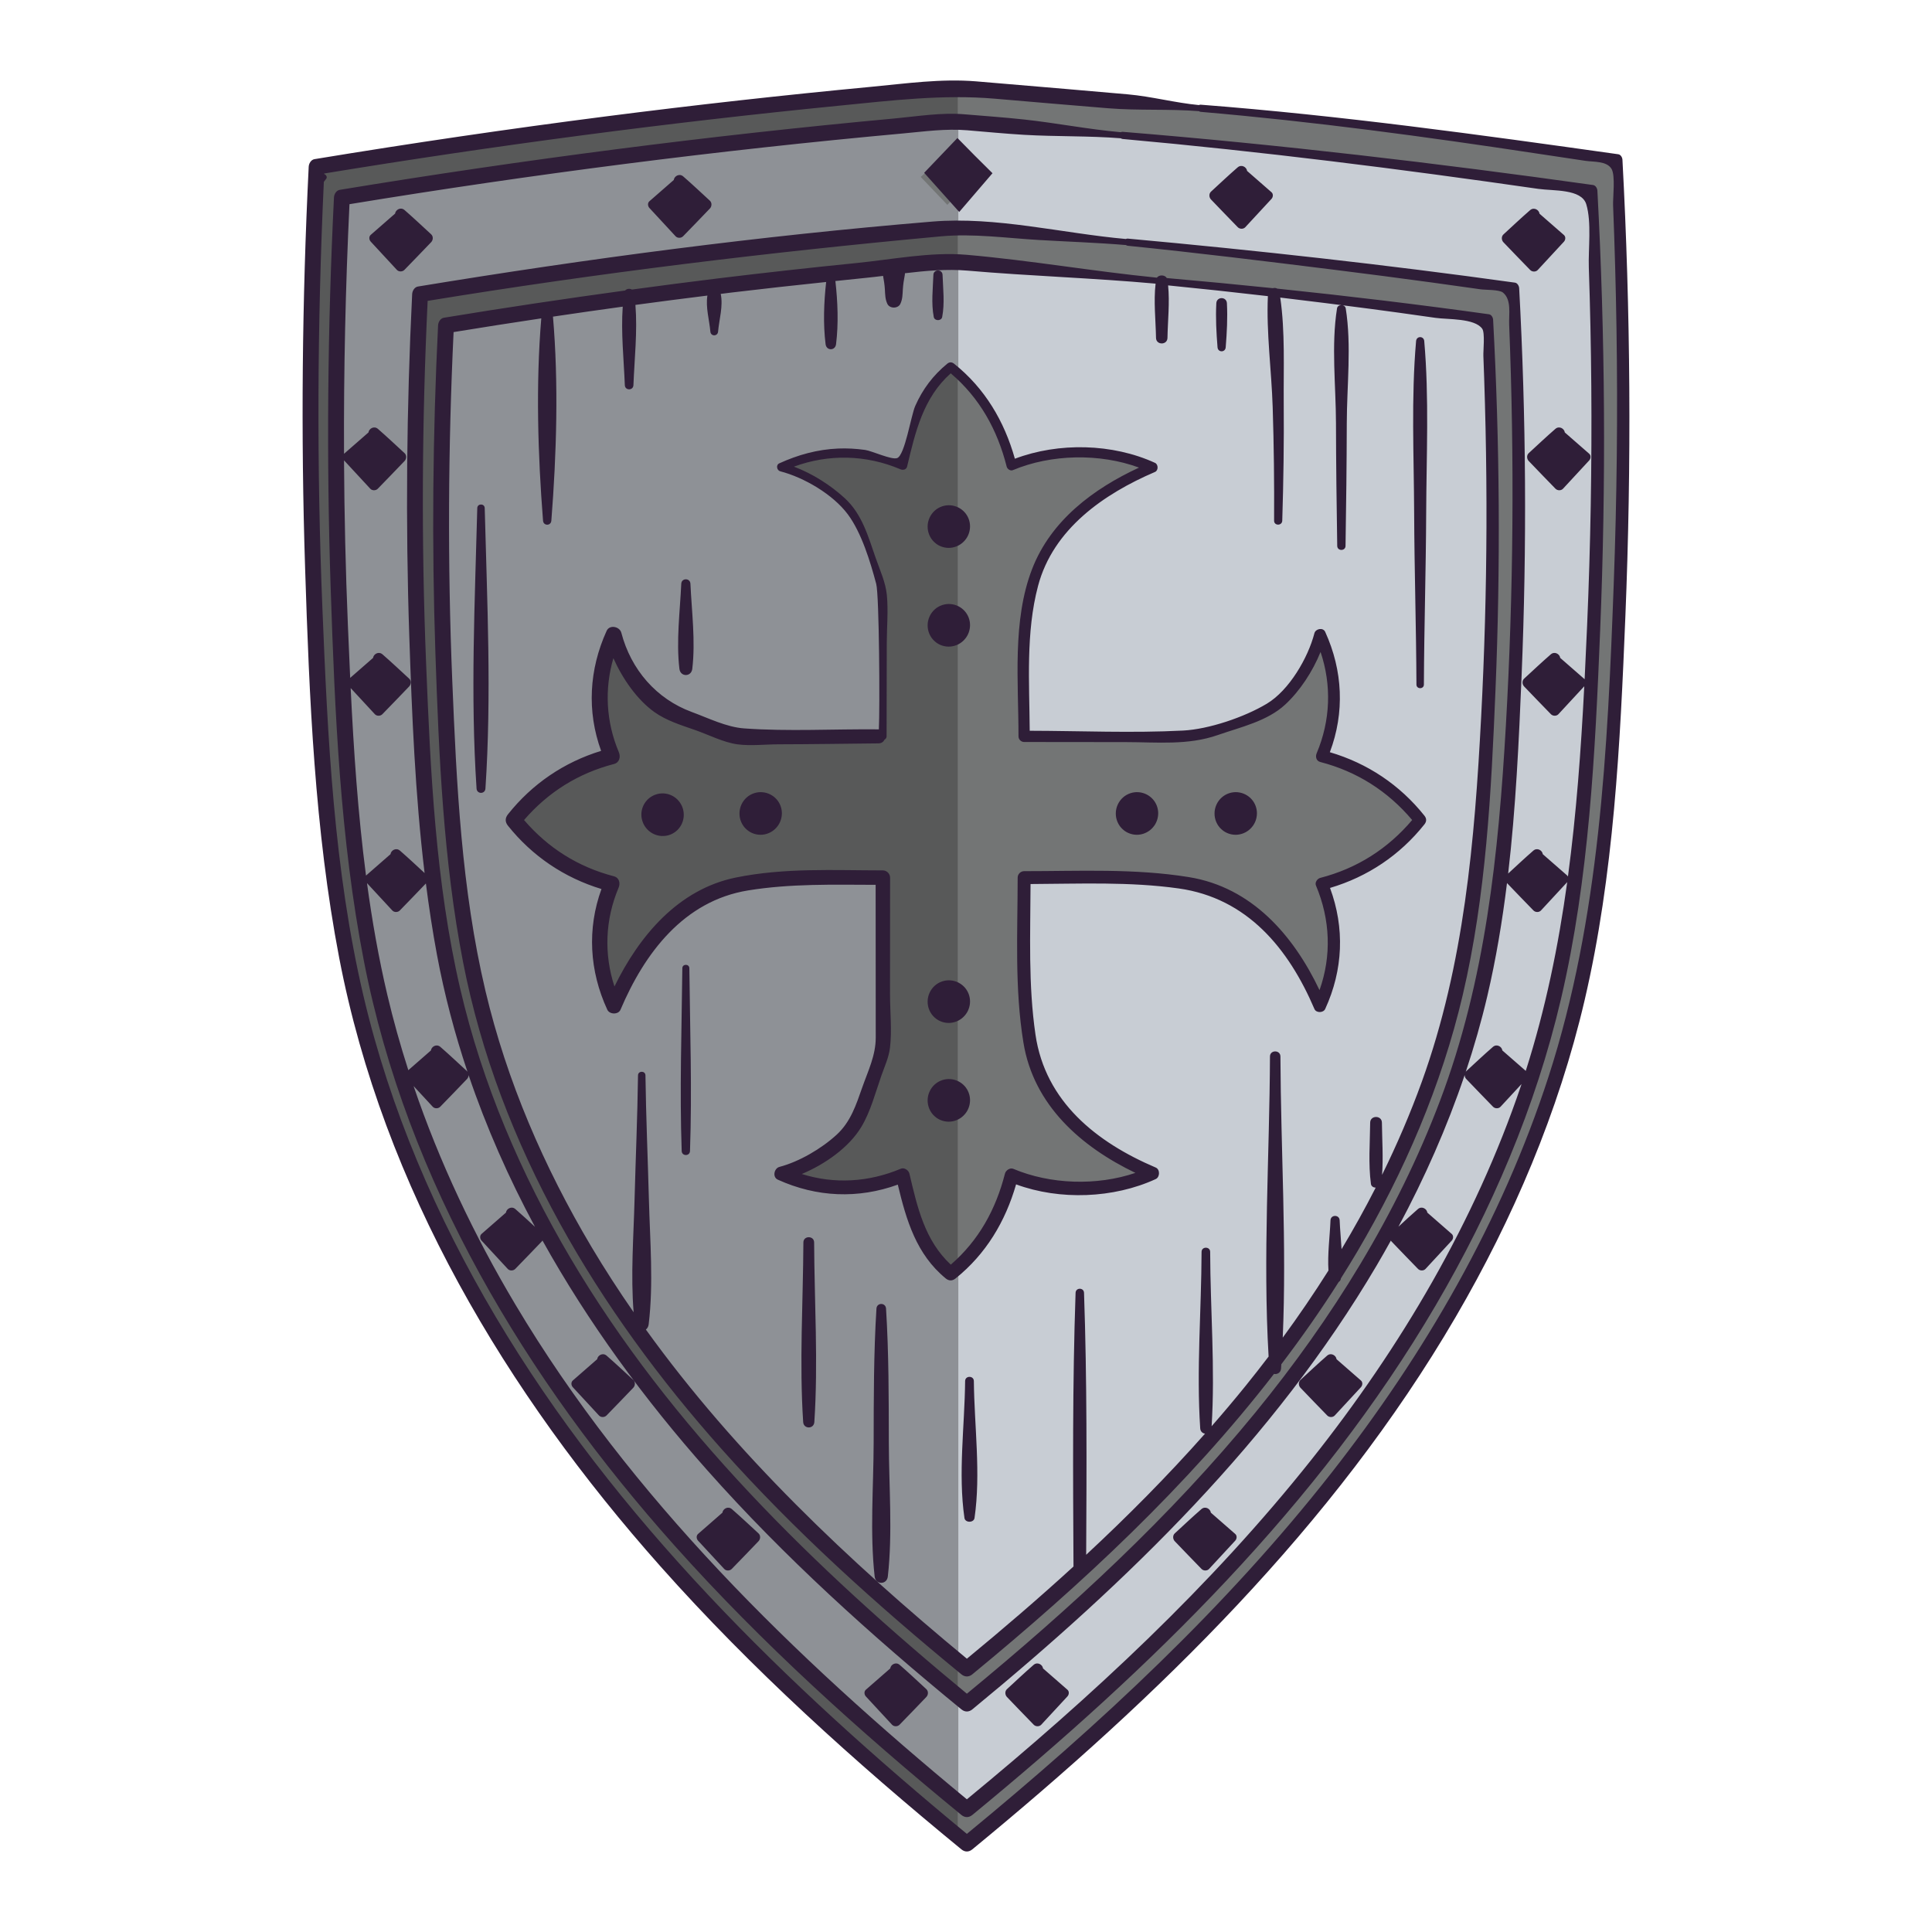 <?xml version="1.0" encoding="utf-8"?>
<!-- Generator: Adobe Illustrator 23.0.3, SVG Export Plug-In . SVG Version: 6.00 Build 0)  -->
<svg version="1.1" id="Capa_1" xmlns="http://www.w3.org/2000/svg" xmlns:xlink="http://www.w3.org/1999/xlink" x="0px" y="0px"
	 viewBox="0 0 1200 1200" enable-background="new 0 0 1200 1200" xml:space="preserve">
<g>
	<path fill="#C8CDD4" d="M745.783,67.03c125.034,10.133,134.24,14.173,258.416,31.966c6.149,118.889,5.258,238.142-2.665,356.926
		c-3.563,53.423-8.577,106.936-20.412,159.154c-24.38,107.562-77.393,207.278-144.586,294.737
		c-67.819,88.274-149.91,164.681-236,235.233c-86.093-70.551-168.185-146.958-236.005-235.233
		c-67.193-87.459-120.206-187.176-144.585-294.737c-11.835-52.217-16.849-105.731-20.412-159.154
		c-7.826-117.33-8.792-235.117-2.89-352.56c130.89-21.652,262.642-38.097,394.838-49.285c3.59,0.268,7.179,0.539,10.768,0.813
		c1.147,0.088,2.293,0.176,3.44,0.264L745.783,67.03z"/>
	<path fill="#8E9196" d="M595.236,54.36v1086.306c-84.155-69.337-164.281-144.396-230.704-230.853
		c-67.193-87.459-120.206-187.176-144.586-294.737c-11.836-52.217-16.849-105.731-20.412-159.153
		c-7.826-117.33-8.791-235.117-2.89-352.56c130.89-21.652,262.641-38.097,394.838-49.285
		C592.733,54.17,593.984,54.266,595.236,54.36z"/>
	<path fill="#737575" d="M771.136,138.8c-5.51-5.777-11.02-11.554-16.53-17.331c5.511-5.028,11.021-10.056,16.53-15.083
		c5.51,5.028,11.02,10.056,16.53,15.083C782.156,127.246,776.646,133.023,771.136,138.8z M301.17,768.493
		c5.51,5.777,11.02,11.554,16.53,17.331c5.51-5.777,11.02-11.554,16.53-17.331c-5.51-5.028-11.02-10.056-16.53-15.084
		C312.19,758.437,306.68,763.465,301.17,768.493z M969.306,148.048c-5.509-5.028-11.02-10.056-16.53-15.084
		c-5.51,5.028-11.02,10.056-16.53,15.084c5.51,5.777,11.02,11.554,16.53,17.331C958.286,159.601,963.797,153.824,969.306,148.048z
		 M357.841,859.534c5.51,5.777,11.021,11.554,16.53,17.331c5.511-5.777,11.021-11.554,16.53-17.331
		c-5.51-5.028-11.02-10.056-16.53-15.084C368.861,849.478,363.351,854.506,357.841,859.534z M438.48,127.088
		c-5.51-5.028-11.02-10.056-16.53-15.084c-5.509,5.028-11.02,10.056-16.53,15.084c5.51,5.777,11.021,11.554,16.53,17.331
		C427.461,138.642,432.971,132.865,438.48,127.088z M254.58,667.758c5.51,5.777,11.02,11.554,16.53,17.331
		c5.51-5.777,11.02-11.554,16.53-17.331c-5.51-5.028-11.02-10.056-16.53-15.084C265.6,657.702,260.09,662.73,254.58,667.758z
		 M251.693,423.944c-5.51-5.028-11.02-10.056-16.53-15.083c-5.51,5.028-11.021,10.056-16.53,15.083
		c5.509,5.777,11.02,11.554,16.53,17.331C240.673,435.498,246.183,429.721,251.693,423.944z M265.377,147.975
		c-5.511-5.028-11.021-10.056-16.53-15.083c-5.51,5.028-11.02,10.056-16.53,15.083c5.51,5.777,11.02,11.554,16.53,17.331
		C254.357,159.529,259.867,153.752,265.377,147.975z M604.94,109.902c-5.51-5.028-11.02-10.056-16.53-15.083
		c-5.509,5.028-11.02,10.056-16.53,15.083c5.51,5.777,11.021,11.554,16.53,17.331C593.92,121.456,599.43,115.679,604.94,109.902z
		 M435.635,954.85c5.51,5.777,11.02,11.554,16.53,17.331c5.51-5.777,11.02-11.554,16.53-17.331
		c-5.51-5.028-11.02-10.056-16.53-15.083C446.655,944.794,441.145,949.822,435.635,954.85z M246.001,530.767
		c-5.51,5.028-11.02,10.056-16.53,15.084c5.51,5.777,11.02,11.554,16.53,17.331c5.51-5.777,11.02-11.554,16.53-17.331
		C257.021,540.823,251.511,535.795,246.001,530.767z M248.847,283.898c-5.51-5.028-11.02-10.056-16.53-15.083
		c-5.51,5.028-11.021,10.056-16.53,15.083c5.509,5.777,11.02,11.554,16.53,17.331C237.827,295.452,243.337,289.675,248.847,283.898z
		 M938.262,545.851c5.51,5.777,11.02,11.554,16.53,17.331c5.51-5.777,11.02-11.554,16.53-17.331
		c-5.511-5.028-11.021-10.056-16.53-15.084C949.282,535.795,943.772,540.823,938.262,545.851z M866.563,768.493
		c5.51,5.777,11.02,11.554,16.53,17.331c5.51-5.777,11.021-11.554,16.53-17.331c-5.51-5.028-11.021-10.056-16.53-15.084
		C877.583,758.437,872.073,763.465,866.563,768.493z M949.1,423.944c5.51,5.777,11.02,11.554,16.53,17.331
		c5.51-5.777,11.02-11.554,16.53-17.331c-5.51-5.028-11.02-10.056-16.53-15.083C960.12,413.889,954.61,418.916,949.1,423.944z
		 M913.154,667.758c5.51,5.777,11.02,11.554,16.53,17.331c5.509-5.777,11.02-11.554,16.53-17.331
		c-5.51-5.028-11.021-10.056-16.53-15.084C924.173,657.702,918.664,662.73,913.154,667.758z M1001.533,455.921
		c-3.563,53.423-8.576,106.936-20.412,159.154c-24.38,107.562-77.393,207.278-144.586,294.737
		c-67.818,88.273-149.909,164.681-236,235.233c-86.093-70.551-168.185-146.959-236.004-235.233
		c-67.193-87.459-120.206-187.176-144.586-294.737c-11.835-52.218-16.849-105.731-20.413-159.154
		c-7.825-117.33-8.791-235.117-2.89-352.56c130.89-21.652,262.642-38.097,394.838-49.285c3.59,0.268,7.179,0.539,10.768,0.814
		c1.147,0.088,2.294,0.175,3.44,0.264L745.783,67.03c125.034,10.133,134.24,14.173,258.415,31.966
		C1010.348,217.885,1009.456,337.137,1001.533,455.921z M988.515,118.444c-111.279-15.945-179.219-24.799-291.228-34.345
		l-105.521-8.823c-127.038,10.752-253.648,26.558-379.431,47.364c-5.672,112.881-4.744,226.091,2.778,338.863
		c3.425,51.347,8.243,102.782,19.619,152.97c23.433,103.383,74.386,199.225,138.968,283.286
		c65.185,84.845,144.087,158.284,226.836,226.094c82.745-67.811,161.647-141.25,226.831-226.094
		c64.582-84.061,115.535-179.903,138.968-283.286c11.376-50.188,16.194-101.623,19.619-152.97
		C993.569,347.333,994.426,232.713,988.515,118.444z M539.867,1051.598c5.511,5.777,11.021,11.554,16.53,17.331
		c5.51-5.777,11.02-11.554,16.53-17.331c-5.51-5.028-11.02-10.056-16.53-15.084C550.888,1041.542,545.378,1046.57,539.867,1051.598z
		 M951.946,283.898c5.51,5.777,11.02,11.554,16.53,17.331c5.51-5.777,11.02-11.554,16.53-17.331
		c-5.51-5.028-11.02-10.056-16.53-15.083C962.966,273.842,957.456,278.87,951.946,283.898z M810.169,859.534
		c5.51,5.777,11.02,11.554,16.531,17.331c5.509-5.777,11.02-11.554,16.53-17.331c-5.51-5.028-11.021-10.056-16.53-15.084
		C821.189,849.478,815.679,854.506,810.169,859.534z M732.099,954.85c5.51,5.777,11.02,11.554,16.53,17.331
		c5.51-5.777,11.02-11.554,16.53-17.331c-5.511-5.028-11.021-10.056-16.53-15.083C743.119,944.794,737.609,949.822,732.099,954.85z
		 M627.866,1051.598c5.51,5.777,11.02,11.554,16.531,17.331c5.51-5.777,11.02-11.554,16.53-17.331
		c-5.51-5.028-11.02-10.056-16.53-15.084C638.886,1041.542,633.376,1046.57,627.866,1051.598z M920.574,612.806
		c-20.501,90.409-65.08,174.225-121.583,247.737c-57.03,74.197-126.061,138.42-198.455,197.722
		c-72.397-59.3-141.429-123.524-198.459-197.722c-56.503-73.512-101.083-157.328-121.584-247.737
		c-9.953-43.891-14.168-88.871-17.165-133.775c-6.581-98.62-7.393-197.624-2.43-296.339
		c110.067-18.199,220.858-32.022,332.024-41.426c1.82,0.135,3.638,0.272,5.458,0.41l102.076,8.747
		c80.051,7.662,159.921,17.198,239.524,28.599c5.171,99.931,4.421,200.167-2.241,300.009
		C934.742,523.936,930.527,568.915,920.574,612.806z M905.398,611.988c9.481-41.828,13.497-84.694,16.351-127.488
		c6.346-95.15,7.061-190.676,2.135-285.911c-82.047-11.756-119.774-16.361-202.31-23.945L599.79,163.098
		c-2.169-0.165-4.338-0.328-6.507-0.49c-105.895,8.962-211.432,22.135-316.28,39.479c-4.727,94.077-3.954,188.428,2.316,282.414
		c2.854,42.794,6.87,85.66,16.351,127.488c19.529,86.161,61.994,166.038,115.819,236.096
		c54.325,70.711,120.085,131.917,189.048,188.43c68.962-56.515,134.72-117.72,189.045-188.43
		C843.404,778.026,885.869,698.149,905.398,611.988z M882.089,509.329c-15.007,19.674-36.967,33.932-61.046,39.633
		c10.799,23.775,10.279,52.387-1.282,75.785c-7.798-18.849-18.306-36.998-33.026-51.204c-13.341-12.876-30.345-22.38-48.718-24.862
		c0,0-13.059-1.765-26.464-3.576c0,0-38.524,0-75.451,0c0.001,37.889,0.001,75.45,0.001,75.45
		c2.181,16.142,3.576,26.464,3.576,26.464c1.062,7.86,3.408,15.469,6.754,22.648c4.476,9.603,10.74,18.436,18.108,26.07
		c14.207,14.72,32.355,25.228,51.205,33.026c-23.397,11.562-63.702,15.292-87.477,4.493c-5.701,24.079-18.118,42.829-37.792,57.836
		c-19.675-15.007-24.081-36.967-29.782-61.046c-23.634,10.735-52.048,10.285-75.368-1.083c8.258-1.547,15.76-6.203,22.93-10.743
		c7.55-4.781,15.279-9.725,20.593-16.909c4.312-5.829,6.771-12.787,9.17-19.63c3.449-9.837,6.897-19.674,10.347-29.513
		c0,0,0-43.115,0-107.06c-28.577-0.003-58.849-0.003-58.849-0.003c-16.142,2.181-26.464,3.576-26.464,3.576
		c-7.86,1.062-15.469,3.409-22.648,6.755c-9.603,4.475-18.436,10.739-26.07,18.107c-14.72,14.207-25.228,32.355-33.025,51.204
		c-11.562-23.398-12.082-52.01-1.283-75.785c-24.079-5.701-46.039-19.959-61.046-39.633c15.007-19.674,36.967-33.932,61.046-39.633
		c-10.735-23.634-10.285-52.048,1.083-75.368c1.547,8.258,6.203,15.76,10.743,22.93c4.78,7.549,9.726,15.278,16.909,20.593
		c5.83,4.312,12.787,6.771,19.63,9.17c9.837,3.449,19.674,6.898,29.512,10.347c0,0,34.588,0,87.752,0c0.898,0,1.801,0,2.709,0
		c0.002-28.903,0.002-59.449,0.002-90.464c-3.449-9.837-6.898-19.675-10.347-29.512c-2.399-6.843-4.858-13.801-9.17-19.63
		c-5.315-7.184-13.044-12.128-20.593-16.909c-7.17-4.54-14.671-9.195-22.932-10.72c23.322-11.391,51.736-11.841,75.37-1.106
		c5.701-24.079,10.107-46.039,29.782-61.046c19.674,15.007,32.091,36.967,37.792,61.046c23.775-10.799,64.08-10.279,87.477,1.283
		c-18.849,7.798-36.997,18.306-51.205,33.026c-12.875,13.341-22.379,30.344-24.862,48.718c0,0-1.765,13.059-3.576,26.464
		c0,19.616,0,39.233,0,58.849c33.676,0,70.037,0,107.065,0c9.837-3.449,19.675-6.898,29.512-10.347
		c6.842-2.399,13.8-4.858,19.63-9.17c7.184-5.315,12.128-13.044,16.909-20.593c4.54-7.17,9.195-14.672,10.72-22.932
		c11.391,23.323,11.841,51.736,1.106,75.37C845.122,475.397,867.082,489.654,882.089,509.329z M419.388,498.027
		c-3.928-3.928-10.297-3.928-14.225,0c-3.928,3.928-3.928,10.297,0,14.225c3.928,3.928,10.297,3.928,14.225,0
		C423.316,508.324,423.316,501.955,419.388,498.027z M483.663,505.139c0-5.555-4.503-10.058-10.058-10.058
		s-10.058,4.503-10.058,10.058s4.503,10.058,10.058,10.058S483.663,510.694,483.663,505.139z M600.534,683.339
		c0-5.555-4.503-10.058-10.059-10.058c-5.555,0-10.058,4.503-10.058,10.058c0,5.555,4.503,10.058,10.058,10.058
		C596.031,693.397,600.534,688.894,600.534,683.339z M600.534,622.01c0-5.555-4.503-10.058-10.059-10.058
		c-5.555,0-10.058,4.503-10.058,10.058c0,5.555,4.503,10.058,10.058,10.058C596.031,632.068,600.534,627.565,600.534,622.01z
		 M600.534,388.269c0-5.555-4.503-10.059-10.059-10.059c-5.555,0-10.058,4.504-10.058,10.059s4.503,10.058,10.058,10.058
		C596.031,398.327,600.534,393.824,600.534,388.269z M600.534,326.939c0-5.555-4.503-10.058-10.059-10.058
		c-5.555,0-10.058,4.503-10.058,10.058s4.503,10.058,10.058,10.058C596.031,336.998,600.534,332.495,600.534,326.939z
		 M717.404,505.139c0-5.555-4.503-10.058-10.058-10.058c-5.555,0-10.058,4.503-10.058,10.058s4.503,10.058,10.058,10.058
		C712.901,515.197,717.404,510.694,717.404,505.139z M778.733,505.139c0-5.555-4.503-10.058-10.058-10.058
		c-5.555,0-10.058,4.503-10.058,10.058s4.503,10.058,10.058,10.058C774.229,515.197,778.733,510.694,778.733,505.139z"/>
	<path fill="#585959" d="M373.944,901.187c-64.669-84.403-115.691-180.635-139.155-284.438
		c-11.391-50.392-16.216-102.036-19.645-153.592c-7.532-113.23-8.461-226.9-2.782-340.24
		c125.952-20.891,252.733-36.76,379.942-47.557l2.574,0.216V54.293c-0.953-0.072-1.906-0.145-2.859-0.217
		c-132.375,11.233-264.303,27.745-395.37,49.485c-5.909,117.921-4.943,236.186,2.894,353.993c3.568,53.64,8.588,107.371,20.44,159.8
		c24.412,107.999,77.497,208.121,144.781,295.935c66.276,86.499,146.175,161.633,230.115,231.045v-21.279
		C514.287,1056.397,437.582,984.244,373.944,901.187z M594.878,695.218v95.777c-1.258,1.047-2.543,2.08-3.867,3.092
		c-19.701-15.068-24.113-37.118-29.822-61.294c-23.666,10.779-52.118,10.327-75.47-1.088c8.269-1.553,15.781-6.228,22.961-10.786
		c7.56-4.8,15.299-9.765,20.621-16.978c4.318-5.853,6.78-12.839,9.182-19.71c3.453-9.877,6.907-19.754,10.361-29.633
		c0,0,0-43.29,0-107.495c-28.616-0.004-58.929-0.004-58.929-0.004c-16.164,2.19-26.5,3.59-26.5,3.59
		c-7.871,1.066-15.49,3.423-22.679,6.782c-9.616,4.494-18.461,10.783-26.105,18.181c-14.74,14.264-25.262,32.487-33.07,51.412
		c-11.577-23.493-12.098-52.221-1.285-76.093c-24.111-5.724-46.101-20.04-61.128-39.794c15.027-19.754,37.017-34.07,61.128-39.794
		c-10.749-23.73-10.299-52.259,1.085-75.674c1.549,8.292,6.211,15.824,10.757,23.023c4.787,7.58,9.739,15.34,16.932,20.677
		c5.837,4.33,12.804,6.798,19.657,9.207c9.85,3.463,19.701,6.926,29.552,10.389c0,0,34.635,0,87.87,0c0.899,0,1.803,0,2.713,0
		c0.002-29.02,0.002-59.691,0.002-90.831c-3.453-9.877-6.907-19.755-10.361-29.632c-2.402-6.871-4.864-13.857-9.182-19.71
		c-5.322-7.213-13.061-12.178-20.621-16.978c-7.179-4.559-14.691-9.233-22.963-10.763c23.354-11.437,51.806-11.889,75.472-1.111
		c5.709-24.177,10.121-46.226,29.822-61.294c1.324,1.012,2.609,2.062,3.867,3.136v86.903c-1.192-0.497-2.496-0.777-3.867-0.777
		c-5.563,0-10.072,4.522-10.072,10.099c0,5.578,4.509,10.099,10.072,10.099c1.371,0,2.676-0.28,3.867-0.777v42.934
		c-1.192-0.497-2.496-0.777-3.867-0.777c-5.563,0-10.072,4.522-10.072,10.1s4.509,10.099,10.072,10.099
		c1.371,0,2.676-0.28,3.867-0.777v216.046c-1.192-0.497-2.496-0.777-3.867-0.777c-5.563,0-10.072,4.522-10.072,10.099
		c0,5.578,4.509,10.099,10.072,10.099c1.371,0,2.676-0.28,3.867-0.777v42.934c-1.192-0.497-2.496-0.777-3.867-0.777
		c-5.563,0-10.072,4.522-10.072,10.099c0,5.578,4.509,10.099,10.072,10.099C592.382,695.995,593.686,695.716,594.878,695.218z
		 M419.693,499.831c-3.933-3.944-10.31-3.944-14.244,0c-3.933,3.944-3.933,10.338,0,14.282c3.933,3.944,10.311,3.944,14.244,0
		C423.627,510.17,423.627,503.775,419.693,499.831z M484.055,506.972c0-5.578-4.509-10.099-10.072-10.099
		c-5.563,0-10.072,4.522-10.072,10.099s4.509,10.099,10.072,10.099C479.546,517.072,484.055,512.55,484.055,506.972z
		 M411.782,851.311c-53.897-70.343-96.42-150.544-115.975-237.055c-9.493-41.998-13.515-85.038-16.373-128.006
		c-6.278-94.367-7.052-189.103-2.319-283.561c104.99-17.414,210.669-30.642,316.707-39.639c0.351,0.026,0.703,0.053,1.055,0.08
		v-21.4c-0.472-0.036-0.945-0.071-1.417-0.107c-111.315,9.442-222.256,23.321-332.471,41.594
		c-4.969,99.116-4.157,198.523,2.433,297.544c3,45.087,7.222,90.249,17.188,134.318c20.529,90.777,65.168,174.933,121.748,248.744
		c55.472,72.367,122.294,135.269,192.519,193.384v-21.841C528.091,980.047,464.546,920.176,411.782,851.311z"/>
	<path fill="#2F1E38" d="M989.487,114.918c-97.206-13.629-194.356-25.088-292.2-33.043c-0.463-0.038-0.822,0.076-1.133,0.245
		c-20.08-1.764-40.029-5.727-60.074-7.898c-12.302-1.332-24.682-2.196-37.013-3.228c-14.568-1.219-29.198,1.271-43.718,2.611
		C440.087,84.24,325.24,99.091,211.032,117.911c-2.172,0.358-3.502,2.734-3.6,4.729c-3.989,80.909-4.746,161.954-2.036,242.918
		c2.581,77.111,5.864,155.446,20.629,231.345c26.675,137.114,100.829,259.888,192.947,363.086
		c54.347,60.884,115.102,115.59,178.135,167.292c2.18,1.788,4.659,1.806,6.856,0c110.418-90.781,214.898-192.242,287.735-316.435
		c34.773-59.291,62.185-123.379,77.867-190.413c17.502-74.812,21.219-152.651,24.336-229.167
		c3.704-90.9,3.146-181.977-1.729-272.822C992.095,117.007,991.102,115.144,989.487,114.918z M227.948,548.523
		c5.211,5.691,10.47,11.337,15.723,16.99c1.203,1.294,3.449,1.238,4.66,0c5.438-5.557,10.816-11.171,16.201-16.778
		c1.89,14.818,4.13,29.576,6.863,44.233c4.627,24.823,11.052,49.105,19,72.824c-0.113-0.154-0.174-0.335-0.32-0.469
		c-5.49-5.047-10.916-10.175-16.544-15.069c-2.408-2.094-5.588-0.183-5.876,2.199c-4.679,4.082-9.357,8.166-14.032,12.253
		c-4.949-15.406-9.332-30.999-13.046-46.775C235.19,595.041,231.116,571.861,227.948,548.523z M265.618,186.875
		c105.833-17.334,212.184-30.268,318.967-40.089c19.919-1.832,40.739,1.109,60.661,2.275c18.011,1.054,36.127,1.647,54.104,3.149
		c0.307,0.218,0.659,0.392,1.106,0.437c42.841,4.339,85.556,9.594,128.285,14.91c20.117,2.503,40.221,5.123,60.307,7.866
		c10.187,1.392,20.37,2.814,30.547,4.267c3.169,0.453,11.546,0.131,13.877,1.999c5.506,4.412,3.634,13.378,3.897,19.965
		c3.31,83.017,2.707,166.161-2.054,249.111c-4.558,79.416-12.579,158.141-40.935,233.054c-26.653,70.412-67,135.256-114.544,193.407
		c-52.982,64.802-114.784,121.663-179.29,174.767c-94.359-77.891-183.671-164.654-246.294-270.745
		c-30.76-52.11-54.783-108.333-68.465-167.373c-15.272-65.897-18.42-134.503-21.13-201.881
		C261.64,336.977,262.052,261.864,265.618,186.875z M814.656,906.495c-62.547,78.743-136.643,147.321-214.12,211.096
		c-107.283-88.51-208.771-187.068-280.44-307.34c-25.584-42.934-47.149-88.363-63.209-135.682c3.958,4.29,7.919,8.575,11.892,12.85
		c1.203,1.294,3.449,1.238,4.66,0c5.584-5.705,11.104-11.47,16.635-17.226c0.616-0.642,0.958-1.525,0.984-2.409
		c11.032,32.529,24.968,63.977,41.241,94.242c-4.021-3.723-8.045-7.443-12.179-11.038c-2.408-2.093-5.588-0.183-5.876,2.198
		c-5.052,4.408-10.104,8.816-15.15,13.231c-1.231,1.076-1.013,3.043,0,4.15c5.39,5.894,10.837,11.735,16.275,17.586
		c1.203,1.294,3.449,1.238,4.66,0c5.584-5.705,11.104-11.47,16.635-17.226c0.119-0.123,0.176-0.289,0.274-0.429
		c28.449,51.166,63.485,98.884,102.295,142.633c48.05,54.164,101.944,102.707,157.871,148.564c2.182,1.79,4.662,1.808,6.861,0
		c96.256-79.143,187.357-167.514,251.077-275.639c3.019-5.123,5.956-10.299,8.846-15.503c0.088,0.12,0.136,0.266,0.239,0.373
		c5.531,5.756,11.051,11.521,16.635,17.226c1.212,1.238,3.456,1.296,4.66,0c5.438-5.851,10.885-11.692,16.276-17.586
		c1.015-1.111,1.237-3.068,0-4.15c-5.047-4.415-10.099-8.823-15.151-13.231c-0.288-2.381-3.467-4.292-5.875-2.198
		c-4.098,3.563-8.087,7.25-12.073,10.94c16.219-30.218,30.167-61.721,41.137-94.212c0.009,0.907,0.351,1.82,0.982,2.477
		c5.531,5.756,11.051,11.521,16.635,17.226c1.212,1.238,3.456,1.296,4.66,0c4.356-4.686,8.703-9.38,13.037-14.086
		c-0.115,0.341-0.214,0.686-0.33,1.028C916.103,758.833,869.986,836.837,814.656,906.495z M947.675,665.147
		c-4.843-4.236-9.689-8.466-14.537-12.695c-0.288-2.381-3.467-4.292-5.875-2.198c-5.628,4.894-11.054,10.022-16.544,15.069
		c-0.158,0.145-0.227,0.339-0.346,0.507c5.167-15.486,9.678-31.186,13.408-47.084c5.43-23.144,9.328-46.62,12.244-70.255
		c5.465,5.687,10.92,11.384,16.437,17.021c1.212,1.238,3.456,1.296,4.66,0c5.438-5.851,10.885-11.692,16.275-17.586
		c0.013-0.015,0.018-0.036,0.031-0.051C967.962,587.578,959.913,626.832,947.675,665.147z M985.787,388.455
		c-0.479,11.126-0.985,22.272-1.544,33.424c-0.003-0.003-0.003-0.007-0.007-0.01c-5.047-4.415-10.099-8.823-15.151-13.232
		c-0.288-2.381-3.467-4.292-5.875-2.198c-5.628,4.894-11.054,10.022-16.544,15.069c-1.389,1.277-1.247,3.572,0,4.87
		c5.531,5.756,11.051,11.521,16.635,17.226c1.212,1.238,3.456,1.296,4.661,0c5.365-5.774,10.74-11.54,16.06-17.354
		c-2.036,39.489-4.898,79.052-10.144,118.211c-0.132-0.242-0.257-0.49-0.48-0.686c-5.047-4.415-10.099-8.823-15.151-13.231
		c-0.288-2.381-3.467-4.292-5.875-2.198c-5.314,4.621-10.449,9.45-15.628,14.224c4.75-40.82,6.664-82.079,8.352-122.92
		c3.314-80.177,2.814-160.499-1.51-240.628c-0.076-1.415-1.054-3.254-2.646-3.476c-79.959-11.138-160.091-20.01-240.482-27.346
		c-0.472-0.043-0.834,0.073-1.149,0.245c-39.561-3.526-80.633-14.1-120.279-10.814c-106.944,8.867-213.566,22.903-319.434,40.332
		c-2.172,0.358-3.501,2.734-3.599,4.728c-3.483,70.788-4.154,141.691-1.779,212.528c1.639,48.881,3.645,98.283,9.505,147.045
		c-5.067-4.675-10.097-9.396-15.299-13.919c-2.407-2.093-5.588-0.183-5.876,2.198c-5.052,4.408-10.103,8.816-15.15,13.231
		c-0.029,0.025-0.035,0.062-0.062,0.088c-5.036-38.607-7.646-77.627-9.532-116.499c4.985,5.436,10.008,10.838,15.031,16.241
		c1.203,1.294,3.449,1.238,4.66,0c5.584-5.705,11.104-11.47,16.635-17.226c1.248-1.299,1.394-3.589,0-4.87
		c-5.49-5.047-10.916-10.176-16.544-15.069c-2.407-2.093-5.588-0.183-5.875,2.198c-4.737,4.133-9.475,8.268-14.207,12.407
		c-0.513-10.985-0.982-21.956-1.435-32.899c-1.412-34.063-2.194-68.147-2.391-102.233c0.015,0.018,0.022,0.042,0.037,0.06
		c5.39,5.894,10.838,11.735,16.275,17.586c1.203,1.294,3.449,1.238,4.66,0c5.584-5.705,11.104-11.47,16.635-17.226
		c1.248-1.299,1.394-3.589,0-4.87c-5.49-5.047-10.916-10.176-16.544-15.069c-2.407-2.093-5.588-0.183-5.875,2.198
		c-5.052,4.408-10.104,8.816-15.151,13.231c-0.019,0.017-0.022,0.042-0.04,0.058c-0.227-51.703,0.913-103.409,3.385-155.061
		c114.07-18.722,228.772-33.45,343.893-43.944c13.344-1.216,26.373-3.074,39.71-1.967c11.795,0.979,23.606,2.133,35.421,2.828
		c19.969,1.174,40.16,0.568,60.088,2.15c0.31,0.22,0.665,0.393,1.119,0.434c86.331,7.776,172.323,18.619,258.111,30.978
		c9.398,1.354,26.924-0.1,29.858,9.575c3.386,11.163,1.194,27.724,1.585,39.356c0.818,24.371,1.328,48.751,1.531,73.135
		C988.787,289.073,987.926,338.791,985.787,388.455z M287.617,597.564c22.184,114.214,83.976,216.5,160.622,302.514
		c45.384,50.931,96.194,96.636,148.878,139.854c2.173,1.783,4.646,1.801,6.835,0c68.042-55.979,133.349-116.813,187.329-186.563
		c1.961,0.401,4.222-0.691,4.408-3.388c0.059-0.865,0.1-1.733,0.156-2.598c12.552-16.538,24.502-33.547,35.656-51.141
		c0.687-0.446,1.2-1.118,1.335-2.035c0.009-0.06,0.011-0.122,0.02-0.181c3.497-5.561,6.948-11.155,10.29-16.828
		c29.194-49.565,52.247-103.161,65.401-159.255c14.509-61.866,17.71-126.171,20.327-189.452
		c3.169-76.613,2.661-153.336-1.478-229.902c-0.074-1.38-1.027-3.171-2.58-3.388c-43.798-6.111-87.588-11.369-131.486-15.931
		c-0.79-0.48-1.79-0.527-2.746-0.28c-21.923-2.263-43.874-4.359-65.868-6.287c-1.192-2.078-4.78-2.164-6.153-0.24
		c-39.487-3.902-78.645-10.777-118.229-14.206c-22.206-1.923-46.165,2.897-68.319,5.114c-28.756,2.877-57.479,6.067-86.165,9.565
		c-17.795,2.17-35.568,4.504-53.33,6.913c-1.315-0.754-3.246-0.556-4.223,0.584c-37.606,5.14-75.146,10.757-112.6,16.924
		c-2.172,0.357-3.503,2.735-3.601,4.729c-3.328,67.746-3.961,135.601-1.666,203.394C272.6,469.513,275.375,534.534,287.617,597.564z
		 M513.138,175.15c-1.405,12.597-1.924,26.048-0.347,38.644c0.52,4.164,5.969,4.173,6.492,0c1.596-12.763,1.047-26.407-0.4-39.15
		c-0.004-0.034-0.022-0.056-0.026-0.09c6.243-0.646,12.482-1.332,18.727-1.948c3.595-0.355,7.243-0.786,10.908-1.234
		c0.501,2.777,0.932,5.363,1.108,8.24c0.197,3.2,0.152,6.19,1.556,9.132c1.456,3.051,6.606,3.051,8.062,0
		c1.408-2.95,1.358-5.922,1.556-9.132c0.19-3.106,0.675-5.918,1.23-8.962c0.058-0.315,0.056-0.627,0.078-0.94
		c13.003-1.541,26.128-2.719,38.748-1.624c38.906,3.378,78.065,4.569,116.923,8.092c-1.278,10.962,0.074,22.762,0.264,33.7
		c0.08,4.577,7.034,4.585,7.114,0c0.184-10.58,1.465-21.965,0.396-32.612c20.686,2.04,41.337,4.274,61.974,6.674
		c-1.021,22.712,2.256,46.211,2.982,68.943c0.752,23.503,1.009,47.013,0.877,70.527c-0.018,3.269,4.967,3.257,5.069,0
		c0.763-24.442,1.109-48.894,0.911-73.348c-0.172-21.371,0.93-43.974-2.156-65.235c9.245,1.095,18.488,2.217,27.729,3.381
		c3.406,0.429,6.81,0.871,10.214,1.305c-1.235,0.008-2.464,0.674-2.676,2.003c-3.673,22.943-0.706,48.108-0.656,71.328
		c0.055,25.415,0.381,50.817,0.778,76.229c0.051,3.318,5.106,3.324,5.158,0c0.397-25.413,0.722-50.813,0.777-76.229
		c0.051-23.274,3.024-48.342-0.655-71.328c-0.172-1.074-1.014-1.696-1.981-1.907c11.51,1.468,23.017,2.96,34.513,4.547
		c7.762,1.072,15.52,2.168,23.277,3.278c7.555,1.081,24.257,0.123,28.972,6.757c1.798,2.529,0.588,13.614,0.713,16.811
		c0.182,4.67,0.349,9.341,0.503,14.013c0.34,10.278,0.627,20.557,0.852,30.838c0.449,20.563,0.636,41.132,0.562,61.699
		c-0.143,39.268-1.242,78.534-3.296,117.749c-4.025,76.862-10.505,153.671-36.844,226.574
		c-7.135,19.748-15.443,39.036-24.701,57.866c0.8-10.736,0.016-21.758-0.092-32.445c-0.047-4.692-7.245-4.699-7.292,0
		c-0.127,12.563-1.209,25.593,0.473,38.067c0.201,1.487,1.542,2.246,2.941,2.326c-6.614,12.971-13.696,25.706-21.183,38.205
		c-0.347-6.059-0.952-12.128-1.187-17.915c-0.149-3.66-5.542-3.666-5.691,0c-0.409,10.052-1.919,20.941-1.265,31.164
		c-8.972,14.228-18.457,28.134-28.394,41.694c2.491-57.979-1.2-116.762-1.441-174.648c-0.018-4.177-6.475-4.184-6.492,0
		c-0.258,61.797-4.449,124.616-0.847,186.387c-4.642,6.088-9.351,12.12-14.159,18.062c-6.918,8.55-14.01,16.946-21.237,25.217
		c2.245-35.827-0.796-72.412-0.908-108.301c-0.011-3.433-5.325-3.439-5.336,0c-0.114,36.329-3.25,73.375-0.845,109.62
		c0.134,2.024,1.508,3.092,3.001,3.302c-23.31,26.319-48.082,51.287-73.834,75.233c0.299-54.216,0.555-108.526-1.331-162.707
		c-0.117-3.374-5.129-3.38-5.247,0c-1.97,56.606-1.603,113.354-1.291,169.987c-21.534,19.706-43.706,38.728-66.218,57.274
		c-73.452-60.68-143.633-127.027-199.385-204.449c0.881-0.688,1.558-1.745,1.738-3.237c3.064-25.296,0.824-51.891,0.15-77.321
		c-0.684-25.779-1.809-51.534-2.151-77.321c-0.04-2.975-4.585-2.98-4.624,0c-0.342,25.788-1.468,51.542-2.151,77.321
		c-0.608,22.924-2.45,46.792-0.57,69.801c-9.15-13.196-17.916-26.683-26.164-40.547c-29.446-49.492-52.584-102.916-65.868-159.049
		c-14.903-62.98-17.991-128.584-20.631-193.037c-2.95-72.028-2.578-144.149,0.834-216.152c18.136-2.973,36.296-5.793,54.468-8.527
		c-3.438,41.039-2.131,84.702,1.091,125.671c0.26,3.314,4.896,3.32,5.158,0c3.249-41.323,4.564-85.399,1.013-126.749
		c14.432-2.145,28.874-4.211,43.328-6.199c-1.148,16.114,0.683,32.833,1.307,48.775c0.134,3.432,5.201,3.437,5.336,0
		c0.638-16.303,2.559-33.415,1.245-49.858c14.89-2.018,29.791-3.952,44.704-5.799c-1.183,7.324,1.214,15.168,1.835,22.379
		c0.265,3.085,4.536,3.09,4.802,0c0.651-7.564,3.248-15.797,1.633-23.419c2.181-0.265,4.357-0.561,6.539-0.823
		C473.815,179.369,493.472,177.213,513.138,175.15z M574.016,107.332c6.889-7.2,13.774-14.407,20.657-21.616
		c7.163,7.404,14.47,14.644,21.782,21.871c-6.906,8.002-13.8,16.014-20.657,24.067C588.555,123.528,581.304,115.41,574.016,107.332z
		 M424.371,109.584c-2.407-2.093-5.588-0.183-5.875,2.198c-5.053,4.408-10.104,8.816-15.151,13.231c-1.23,1.076-1.013,3.043,0,4.15
		c5.39,5.894,10.837,11.735,16.275,17.586c1.202,1.294,3.449,1.238,4.66,0c5.584-5.705,11.104-11.47,16.635-17.226
		c1.248-1.299,1.394-3.589,0-4.87C435.425,119.606,429.999,114.477,424.371,109.584z M251.268,130.471
		c-2.407-2.093-5.588-0.183-5.876,2.198c-5.052,4.408-10.104,8.816-15.15,13.231c-1.231,1.076-1.013,3.043,0,4.15
		c5.39,5.894,10.837,11.735,16.275,17.586c1.203,1.294,3.449,1.238,4.66,0c5.584-5.705,11.105-11.47,16.635-17.226
		c1.248-1.299,1.394-3.589,0-4.87C262.322,140.493,256.896,135.365,251.268,130.471z M376.792,842.029
		c-2.407-2.093-5.588-0.183-5.875,2.198c-5.053,4.408-10.104,8.816-15.151,13.231c-1.23,1.076-1.013,3.043,0,4.15
		c5.39,5.894,10.837,11.735,16.276,17.586c1.203,1.294,3.449,1.238,4.66,0c5.584-5.705,11.104-11.47,16.635-17.226
		c1.248-1.299,1.394-3.588,0-4.87C387.846,852.052,382.42,846.923,376.792,842.029z M830.153,844.227
		c-0.288-2.381-3.467-4.291-5.875-2.198c-5.628,4.894-11.054,10.022-16.544,15.069c-1.389,1.277-1.247,3.572,0,4.87
		c5.531,5.757,11.051,11.521,16.635,17.226c1.212,1.238,3.456,1.296,4.66,0c5.438-5.85,10.885-11.692,16.276-17.586
		c1.015-1.111,1.237-3.068,0-4.15C840.258,853.044,835.205,848.635,830.153,844.227z M454.586,937.346
		c-2.407-2.093-5.588-0.183-5.876,2.198c-5.052,4.408-10.103,8.816-15.15,13.231c-1.231,1.076-1.013,3.043,0,4.15
		c5.39,5.894,10.837,11.735,16.275,17.586c1.203,1.294,3.449,1.238,4.66,0c5.584-5.704,11.105-11.47,16.635-17.226
		c1.248-1.299,1.394-3.588,0-4.87C465.64,947.368,460.214,942.239,454.586,937.346z M558.818,1034.093
		c-2.407-2.093-5.588-0.183-5.875,2.199c-5.052,4.407-10.104,8.816-15.151,13.23c-1.23,1.077-1.013,3.043,0,4.15
		c5.39,5.894,10.838,11.735,16.275,17.586c1.203,1.294,3.449,1.238,4.66,0c5.584-5.704,11.104-11.47,16.635-17.226
		c1.248-1.299,1.394-3.588,0-4.87C569.872,1044.116,564.446,1038.987,558.818,1034.093z M971.93,268.592
		c-0.288-2.381-3.467-4.292-5.875-2.198c-5.628,4.894-11.054,10.022-16.544,15.069c-1.389,1.277-1.247,3.572,0,4.87
		c5.531,5.756,11.051,11.521,16.635,17.226c1.212,1.238,3.456,1.296,4.661,0c5.438-5.85,10.884-11.692,16.275-17.586
		c1.015-1.111,1.237-3.068,0-4.15C982.035,277.408,976.983,273,971.93,268.592z M752.083,939.544
		c-0.288-2.381-3.467-4.292-5.875-2.198c-5.627,4.894-11.053,10.022-16.544,15.069c-1.389,1.277-1.247,3.572,0,4.87
		c5.531,5.756,11.051,11.521,16.635,17.226c1.212,1.238,3.456,1.296,4.66,0c5.438-5.85,10.885-11.692,16.276-17.586
		c1.015-1.111,1.237-3.068,0-4.15C762.188,948.36,757.135,943.952,752.083,939.544z M647.85,1036.292
		c-0.288-2.381-3.467-4.292-5.875-2.198c-5.628,4.894-11.054,10.022-16.544,15.069c-1.389,1.277-1.247,3.572,0,4.87
		c5.531,5.756,11.051,11.521,16.635,17.226c1.212,1.238,3.456,1.296,4.661,0c5.438-5.85,10.884-11.692,16.275-17.586
		c1.015-1.11,1.237-3.068,0-4.15C657.955,1045.108,652.903,1040.7,647.85,1036.292z M774.591,106.163
		c-0.288-2.381-3.467-4.292-5.875-2.198c-5.628,4.894-11.054,10.022-16.544,15.069c-1.389,1.277-1.247,3.572,0,4.87
		c5.531,5.756,11.052,11.521,16.635,17.226c1.212,1.238,3.456,1.296,4.66,0c5.438-5.851,10.884-11.692,16.275-17.586
		c1.016-1.11,1.237-3.068,0-4.15C784.695,114.98,779.643,110.571,774.591,106.163z M955.106,167.709
		c5.438-5.85,10.885-11.692,16.275-17.586c1.016-1.111,1.237-3.068,0-4.15c-5.047-4.415-10.099-8.823-15.151-13.231
		c-0.288-2.381-3.467-4.292-5.875-2.198c-5.628,4.894-11.054,10.022-16.544,15.069c-1.389,1.277-1.248,3.572,0,4.87
		c5.531,5.756,11.051,11.521,16.635,17.226C951.658,168.947,953.902,169.005,955.106,167.709z M385.916,393.002
		c-1.011-3.864-7.289-5.208-9.116-1.191c-10.902,23.975-12.377,49.985-3.435,74.562c-22.983,7.047-42.814,20.474-57.888,39.456
		c-1.812,2.282-1.837,4.701,0,7.001c15.151,18.976,35.064,32.361,58.107,39.359c-9,24.707-7.489,50.916,3.621,74.955
		c1.403,3.036,6.849,3.183,8.201,0c14.933-35.158,39.306-67.595,79.24-74.084c26.346-4.281,52.636-3.553,79.233-3.479
		c0.02,31.609,0.04,63.218,0.061,94.827c0.007,11.162-4.739,20.623-8.443,31.184c-3.752,10.699-7.168,21.211-15.77,29.137
		c-9.451,8.709-23.351,16.831-35.561,20.039c-3.365,0.884-4.548,6.36-1.039,7.951c24.189,10.97,49.885,11.999,74.514,3.079
		c5.304,22.076,11.458,43.266,29.823,58.303c1.933,1.583,4.068,1.564,6.018,0c18.938-15.182,31.007-35.465,37.628-58.467
		c27.179,10.036,60.642,8.722,86.726-3.287c2.659-1.224,2.778-5.987,0-7.169c-36.759-15.642-68.581-40.897-74.675-82.516
		c-4.537-30.982-3.171-62.298-3.071-93.571c30.742-0.142,61.564-1.54,92.035,2.743c42.466,5.968,68.21,37.211,84.29,74.866
		c1.105,2.586,5.543,2.482,6.684,0c11.196-24.349,12.192-50.354,3.001-75.188c23.331-6.906,43.406-20.341,58.654-39.515
		c1.383-1.738,1.398-3.582,0-5.335c-15.284-19.169-35.399-32.586-58.763-39.452c9.289-24.591,8.081-50.69-2.883-74.738
		c-1.344-2.947-5.973-1.995-6.717,0.878c-3.954,15.266-15.642,35.395-29.545,43.739c-13.907,8.347-35.988,15.85-52,16.676
		c-31.568,1.63-63.624,0.195-95.271,0.122c-0.214-29.772-2.512-61.002,5.183-89.993c9.378-35.329,40.785-57.114,72.634-70.761
		c2.179-0.934,2.101-4.684,0-5.645c-26.382-12.065-59.77-12.861-87.036-2.563c-6.557-23.293-18.631-43.76-37.788-59.038
		c-1.349-1.075-2.833-1.116-4.19,0c-8.838,7.274-15.302,15.807-19.916,26.278c-2.614,5.934-6.428,30.606-11.239,32.362
		c-3.438,1.254-15.623-4.476-19.901-5.07c-5.54-0.77-11.128-1.099-16.721-0.864c-12.825,0.538-25.001,3.901-36.635,9.223
		c-2.149,0.983-1.461,4.366,0.641,4.908c14.789,3.811,32.773,14.37,41.974,26.712c8.536,11.449,13.974,29.409,17.649,43.215
		c1.898,7.131,2.298,77.535,1.649,90.386c-0.078-0.004-0.147-0.024-0.229-0.025c-27.582-0.276-55.935,1.399-83.451-0.588
		c-11-0.794-22.108-6.369-32.494-10.183C407.735,434.171,391.917,415.94,385.916,393.002z M458.023,462.314
		c8.115,1.104,17.275,0.006,25.422-0.01c20.735-0.041,41.473-0.372,62.206-0.58c1.891-0.019,3.13-1.017,3.746-2.324
		c0.743-0.391,1.279-1.155,1.281-2.033c0.038-19.284,0.074-38.568,0.111-57.851c0.018-9.798,0.989-20.134,0.056-29.878
		c-0.759-7.935-4.306-15.511-6.944-23.081c-4.673-13.408-8.431-27.247-19.237-37.151c-8.816-8.08-20.028-15.257-31.548-19.562
		c21.56-7.922,44.692-7.464,66.145,1.627c1.596,0.677,3.693,0.272,4.16-1.692c5.142-21.633,10.033-42.69,27.097-57.905
		c17.996,15.271,28.968,35.058,34.757,57.977c0.373,1.475,2.286,2.806,3.814,2.165c23.747-9.949,53.822-10.624,78.384-1.584
		c-28.371,13.13-54.702,32.827-66.373,62.889c-12.488,32.168-8.46,70.38-8.497,104.046c-0.002,1.891,1.603,3.494,3.497,3.496
		c21.027,0.023,42.054,0.045,63.08,0.068c19.575,0.021,38.668,2.11,57.242-4.389c14.016-4.903,30.677-8.551,41.876-18.962
		c9.117-8.476,17.035-20.503,21.922-32.642c6.934,20.561,6.199,42.524-2.396,62.876c-0.905,2.142-0.342,4.805,2.227,5.472
		c22.85,5.932,41.979,18.15,57.073,36.038c-15.113,17.863-34.248,30.052-57.099,35.953c-1.811,0.468-3.463,2.809-2.668,4.699
		c8.913,21.189,9.797,43.707,2.218,65.014c-16.157-34.024-42.021-63.862-81.099-70.195c-33.918-5.498-68.099-3.681-102.376-3.703
		c-2.17-0.001-4.009,1.839-4.011,4.011c-0.021,34.335-1.961,68.645,3.606,102.622c6.357,38.796,35.797,64.562,69.518,80.771
		c-24.019,8.181-52.925,7.153-75.829-2.51c-2.073-0.875-4.671,0.958-5.177,2.939c-5.7,22.329-16.319,41.581-33.653,56.572
		c-16.139-15.041-20.766-35.535-25.716-56.597c-0.483-2.054-3.198-3.884-5.29-3.004c-20.031,8.43-41.268,9.672-61.549,3.298
		c14.603-6.134,29.419-16.611,37.014-29.295c5.787-9.664,8.725-21.268,12.427-31.805c1.995-5.681,4.628-11.346,5.341-17.301
		c1.292-10.782,0.015-22.515,0.022-33.352c0.015-24.112,0.031-48.224,0.047-72.336c0.001-2.427-2.057-4.484-4.487-4.486
		c-30.532-0.028-61.114-1.702-91.221,4.411c-35.843,7.277-60.121,36.242-75.494,67.684c-6.579-20.055-5.813-41.498,2.564-61.306
		c1.18-2.791,0.443-6.258-2.9-7.128c-22.313-5.809-40.975-17.651-55.825-34.945c14.885-17.244,33.568-29.021,55.869-34.804
		c3.46-0.897,4.216-4.487,2.998-7.371c-7.946-18.828-8.993-39.165-3.372-58.352c5.734,12.895,14.77,25.756,25.267,33.328
		c7.643,5.514,16.949,8.298,25.738,11.385C440.119,456.381,449.438,461.146,458.023,462.314z M590.475,340.24
		c3.484-0.329,6.666-2.07,8.759-4.542c2.163-2.431,3.265-5.627,3.275-8.759c0.006-3.142-1.161-6.311-3.319-8.715
		c-2.139-2.407-5.286-4.07-8.715-4.359c-3.411-0.315-7.101,0.822-9.823,3.25c-2.725,2.399-4.464,6.076-4.482,9.824
		c-0.074,3.736,1.551,7.535,4.332,9.974C583.204,339.444,587.016,340.592,590.475,340.24z M590.475,401.57
		c3.484-0.329,6.666-2.07,8.759-4.542c2.163-2.431,3.265-5.626,3.275-8.759c0.006-3.142-1.161-6.311-3.319-8.715
		c-2.139-2.407-5.286-4.07-8.715-4.359c-3.411-0.315-7.101,0.822-9.823,3.25c-2.725,2.399-4.464,6.076-4.482,9.824
		c-0.074,3.736,1.551,7.535,4.332,9.975C583.204,400.773,587.016,401.921,590.475,401.57z M590.475,635.31
		c3.484-0.329,6.666-2.07,8.759-4.542c2.163-2.43,3.265-5.627,3.275-8.759c0.006-3.142-1.161-6.311-3.319-8.715
		c-2.139-2.407-5.286-4.07-8.715-4.359c-3.411-0.315-7.101,0.822-9.823,3.25c-2.725,2.399-4.464,6.076-4.482,9.824
		c-0.074,3.736,1.551,7.535,4.332,9.974C583.204,634.514,587.016,635.662,590.475,635.31z M590.475,696.64
		c3.484-0.329,6.666-2.07,8.759-4.542c2.163-2.431,3.265-5.627,3.275-8.759c0.006-3.142-1.161-6.311-3.319-8.715
		c-2.139-2.407-5.286-4.07-8.715-4.359c-3.411-0.315-7.101,0.822-9.823,3.25c-2.725,2.399-4.464,6.076-4.482,9.824
		c-0.074,3.736,1.551,7.535,4.332,9.974C583.204,695.843,587.016,696.991,590.475,696.64z M398.383,505.139
		c-0.231,3.622,1.141,7.453,3.777,10.116c2.589,2.695,6.426,4.231,10.116,3.99c3.701-0.123,7.208-2.006,9.405-4.701
		c2.231-2.697,3.25-6.177,2.982-9.405c-0.189-3.248-1.67-6.287-3.878-8.509c-2.218-2.226-5.283-3.642-8.509-3.815
		c-3.215-0.19-6.616,0.86-9.244,3.08C400.396,498.084,398.591,501.498,398.383,505.139z M473.605,518.44
		c3.484-0.329,6.665-2.07,8.758-4.542c2.163-2.431,3.265-5.627,3.275-8.759c0.006-3.142-1.16-6.311-3.319-8.715
		c-2.139-2.407-5.286-4.07-8.715-4.359c-3.411-0.315-7.102,0.822-9.824,3.25c-2.725,2.399-4.464,6.076-4.483,9.824
		c-0.074,3.736,1.551,7.535,4.332,9.974C466.334,517.643,470.145,518.792,473.605,518.44z M707.345,518.44
		c3.484-0.329,6.665-2.07,8.758-4.542c2.163-2.431,3.265-5.627,3.275-8.759c0.006-3.142-1.16-6.311-3.319-8.715
		c-2.139-2.407-5.286-4.07-8.715-4.359c-3.411-0.315-7.102,0.822-9.823,3.25c-2.725,2.399-4.464,6.076-4.483,9.824
		c-0.074,3.736,1.551,7.535,4.332,9.974C700.074,517.643,703.886,518.792,707.345,518.44z M768.674,518.44
		c3.484-0.329,6.666-2.07,8.759-4.542c2.163-2.431,3.265-5.627,3.275-8.759c0.006-3.142-1.161-6.311-3.319-8.715
		c-2.139-2.407-5.286-4.07-8.715-4.359c-3.411-0.315-7.101,0.822-9.824,3.25c-2.725,2.399-4.464,6.076-4.482,9.824
		c-0.074,3.736,1.551,7.535,4.332,9.974C761.403,517.643,765.215,518.792,768.674,518.44z M878.354,318.521
		c-0.147-35.391-1.886-71.411,1.201-106.683c0.286-3.262,4.784-3.256,5.069,0c3.087,35.27,1.348,71.294,1.201,106.683
		c-0.147,35.575-1.274,71.119-1.423,106.684c-0.013,2.98-4.612,2.975-4.624,0C879.629,389.64,878.502,354.096,878.354,318.521z
		 M604.879,857.812c0.272,27.836,4.437,57.452,0.418,85.035c-0.452,3.101-5.808,3.099-6.26,0
		c-4.019-27.584,0.145-57.199,0.418-85.035C599.488,854.316,604.845,854.322,604.879,857.812z M552.07,895.983
		c0.05,27.33,2.422,56.064-0.622,83.194c-0.591,5.261-7.592,5.25-8.181,0c-3.048-27.155-0.673-55.835-0.622-83.194
		c0.051-27.704,0.01-55.538,1.734-83.194c0.239-3.837,5.719-3.83,5.958,0C552.06,840.446,552.018,868.277,552.07,895.983z
		 M505.669,771.682c0.179,36.967,2.573,74.693,0.133,111.577c-0.295,4.466-6.642,4.458-6.936,0
		c-2.44-36.883-0.045-74.609,0.133-111.577C499.02,767.383,505.648,767.39,505.669,771.682z M428.17,601.379
		c0.401,37.778,1.731,75.772,0.4,113.535c-0.117,3.323-5.04,3.317-5.158,0c-1.33-37.763,0-75.757,0.4-113.535
		C423.843,598.571,428.141,598.576,428.17,601.379z M301.066,315.584c1.49,58.37,4.314,115.908,0.445,174.217
		c-0.235,3.55-5.278,3.544-5.513,0c-3.869-58.31-1.045-115.848,0.445-174.217C296.518,312.605,300.99,312.61,301.066,315.584z
		 M421.99,415.417c-2.049-17.261,0.357-35.535,1.156-52.852c0.169-3.666,5.523-3.66,5.691,0c0.8,17.322,3.206,35.593,1.156,52.852
		C429.382,420.563,422.6,420.552,421.99,415.417z M579.976,196.898c-1.642-8.487-0.535-17.585-0.23-26.168
		c0.13-3.667,5.561-3.661,5.691,0c0.305,8.58,1.412,17.682-0.23,26.168C584.706,199.487,580.478,199.486,579.976,196.898z
		 M756.232,215.752c-0.736-9.275-1.238-18.121-0.756-27.405c0.22-4.239,6.361-4.231,6.581,0c0.482,9.292-0.019,18.119-0.756,27.405
		C761.042,219.015,756.491,219.009,756.232,215.752z M1007.73,99.216c-0.075-1.388-1.033-3.185-2.593-3.405
		c-86.503-12.178-172.208-24.054-259.354-30.785c-0.452-0.035-0.806,0.075-1.114,0.237c-14.736-1.384-29.348-5.348-44.204-6.67
		c-25.474-2.267-50.961-4.397-76.445-6.558c-5.952-0.505-11.902-1.031-17.856-1.514c-21.675-1.759-43.313,1.339-64.932,3.388
		c-54.877,5.2-109.668,11.307-164.343,18.317c-60.673,7.779-121.195,16.677-181.55,26.625c-2.174,0.358-3.504,2.735-3.602,4.731
		c-4.094,82.967-4.915,166.072-2.236,249.1c2.605,80.72,5.925,162.76,21.176,242.244c27.37,142.643,103.922,270.349,199.47,377.887
		c56.929,64.073,120.794,121.556,186.989,175.851c2.162,1.773,4.619,1.79,6.797,0c115.26-94.752,224.389-200.737,300.144-330.552
		c35.814-61.373,63.974-127.54,80.157-196.841c18.199-77.936,22.085-159.012,25.331-238.715
		C1013.411,288.138,1012.785,193.574,1007.73,99.216z M1002.313,362.729c-3.809,102.613-8.617,207.678-40.506,306.05
		C932.774,758.339,884.9,840.984,826.96,914.871c-65.758,83.856-144.331,156.626-226.424,224.186
		c-112.126-92.48-218.235-195.594-292.84-321.475c-36.674-61.879-65.406-128.657-81.893-198.785
		c-18.482-78.614-22.283-160.506-25.555-240.935c-3.592-88.271-3.194-176.661,0.891-264.905c0.489-0.634,0.979-1.267,1.468-1.901
		c0.841-1.09-0.092-2.567-1.255-2.947c0.006-0.116,0.009-0.231,0.015-0.347C307.669,90.309,414.498,76.18,521.703,65.59
		c32.167-3.178,63.762-7.038,95.981-4.307c23.532,1.994,47.06,4.053,70.599,5.959c18.764,1.519,37.744,0.33,56.377,1.799
		c0.31,0.219,0.666,0.392,1.122,0.431c70.063,6.002,139.331,15.368,208.829,25.901c10.04,1.522,20.082,3.03,30.127,4.52
		c5.169,0.767,13.182,0.015,16.2,4.984c2.523,4.156,0.791,17.855,0.98,22.652c1.007,25.488,1.719,50.99,2.113,76.495
		C1004.849,256.929,1004.275,309.854,1002.313,362.729z"/>
</g>
</svg>
